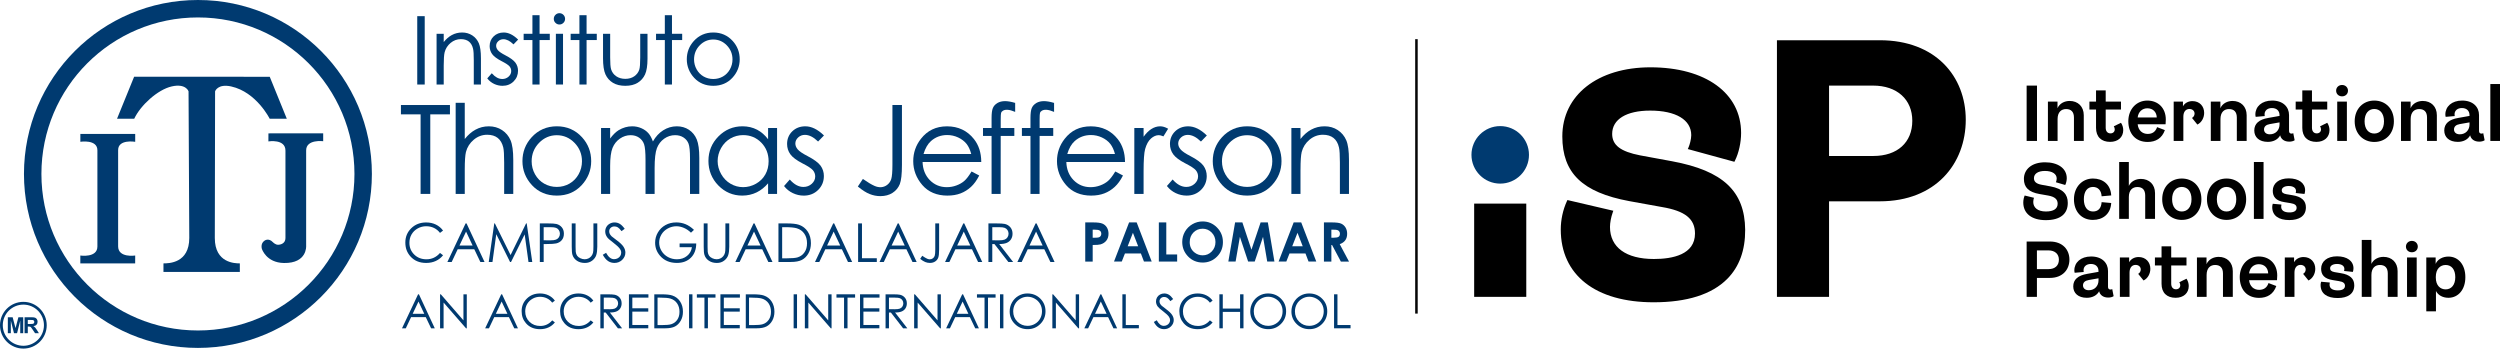 <?xml version="1.0" encoding="UTF-8"?>
<svg id="Layer_2" data-name="Layer 2" xmlns="http://www.w3.org/2000/svg" viewBox="0 0 494.853 69">
  <g id="Accelerating">
    <g id="ITJ_Palomar_inline_colour" data-name="ITJ Palomar inline colour">
      <g id="Emerging_inline_colour" data-name="Emerging inline colour">
        <g id="ISP_logo" data-name="ISP logo">
          <rect x="291.798" y="40.301" width="10.315" height="18.458"/>
          <circle cx="296.955" cy="30.652" r="5.693" fill="#003a70"/>
          <path d="M351.728,7.965h20.363c11.053,0,17.014,7.167,17.014,15.741,0,8.708-5.961,16.143-17.014,16.143h-10.047v18.909h-10.315V7.965ZM370.818,30.874c4.757,0,7.704-2.679,7.704-6.966,0-4.22-3.014-6.966-7.77-6.966l-8.708 0v13.932h8.775ZM331.018,31.927l-6.363-1.173c-3.884-.754-5.541-2.024-5.541-4.249,0-2.889,2.811-4.613,7.518-4.613,5.094,0,8.136,1.817,8.136,4.861,0,.781-.312,1.915-.528,2.4l-.155.351,9.22,2.521.121-.242c.747-1.491,1.21-3.583,1.21-5.462,0-7.896-7.042-12.997-17.942-12.997-10.435,0-17.446,5.496-17.446,13.677,0,7.247,3.962,11.077,13.247,12.807l6.493,1.175c4.571.772,6.522,2.338,6.522,5.236,0,4.171-4.424,5.046-8.136,5.046-5.524,0-8.692-2.312-8.692-6.344,0-.821.211-1.942.537-2.856l.124-.348-9.087-2.122-.113.245c-.777,1.696-1.205,3.676-1.205,5.575,0,9.028,6.87,14.419,18.375,14.419,6.622,0,11.528-1.559,14.581-4.633,2.379-2.396,3.572-5.668,3.545-9.727-.071-7.627-4.383-11.677-14.42-13.546Z"/>
          <g>
            <path d="M401.154,16.943h2.052v10.955h-2.052v-10.955Z"/>
            <path d="M405.366,20.106h1.898v1.311c.417-.957,1.404-1.435,2.407-1.435,1.635,0,2.793,1.095,2.793,2.824v5.092h-1.944v-4.629c0-1.095-.525-1.682-1.558-1.682-.941,0-1.682.602-1.682,1.99v4.32h-1.913v-7.792Z"/>
            <path d="M414.892,25.306v-3.626h-1.311v-1.574h1.311v-2.206h1.913v2.206h3.024v1.574h-3.024v3.611c0,.679.355,1.111.941,1.111.509,0,.849-.324.849-.787,0-.216-.062-.417-.185-.617l1.419-.694c.293.432.447.941.447,1.45,0,1.404-1.034,2.33-2.592,2.33-1.743,0-2.793-.987-2.793-2.777Z"/>
            <path d="M421.281,24.01c0-2.438,1.651-4.104,3.765-4.104,2.083,0,3.657,1.419,3.657,3.765,0,.324-.015.633-.046.926h-5.524c.123,1.219.926,1.913,1.99,1.913.926,0,1.558-.447,1.852-1.342l1.543.586c-.571,1.635-1.821,2.345-3.41,2.345-2.376,0-3.811-1.62-3.827-4.089ZM426.912,23.254c-.031-1.049-.725-1.821-1.867-1.821-.987,0-1.79.694-1.913,1.821h3.78Z"/>
            <path d="M430.261,20.106h1.836v.941c.355-.663,1.08-1.034,1.867-1.034,1.435,0,2.33,1.018,2.33,2.33,0,.957-.494,1.898-1.342,2.314l-1.065-1.311c.293-.17.509-.478.509-.864,0-.525-.417-.91-1.018-.91-.679,0-1.203.494-1.203,1.527v4.799h-1.913v-7.792Z"/>
            <path d="M437.607,20.106h1.898v1.311c.417-.957,1.404-1.435,2.407-1.435,1.635,0,2.793,1.095,2.793,2.824v5.092h-1.944v-4.629c0-1.095-.525-1.682-1.558-1.682-.941,0-1.682.602-1.682,1.99v4.32h-1.913v-7.792Z"/>
            <path d="M453.142,28.037c-.972,0-1.62-.478-1.805-1.25-.417.802-1.311,1.296-2.438,1.296-1.713,0-2.685-.926-2.685-2.253,0-1.358.941-2.176,2.762-2.484l2.237-.401v-.154c0-.818-.525-1.404-1.512-1.404-.879,0-1.45.509-1.45,1.234,0,.093,0,.216.031.355l-1.79.154c-.046-.17-.062-.355-.062-.478,0-1.543,1.265-2.746,3.317-2.746,2.176,0,3.348,1.28,3.348,2.87v3.148c0,.309.139.525.494.525.108,0,.247-.031.339-.093l.278,1.404c-.278.201-.71.278-1.065.278ZM449.285,26.586c1.219,0,1.929-.91,1.929-1.929v-.432l-1.929.339c-.725.123-1.142.478-1.142,1.065,0,.555.417.957,1.142.957Z"/>
            <path d="M455.72,25.306v-3.626h-1.311v-1.574h1.311v-2.206h1.913v2.206h3.024v1.574h-3.024v3.611c0,.679.355,1.111.941,1.111.509,0,.849-.324.849-.787,0-.216-.062-.417-.185-.617l1.419-.694c.293.432.447.941.447,1.45,0,1.404-1.034,2.33-2.592,2.33-1.743,0-2.793-.987-2.793-2.777Z"/>
            <path d="M463.589,16.82c.663,0,1.173.478,1.173,1.126,0,.663-.509,1.126-1.173,1.126s-1.173-.463-1.173-1.126c0-.648.509-1.126,1.173-1.126ZM462.633,20.106h1.913v7.792h-1.913v-7.792Z"/>
            <path d="M466.089,24.01c0-2.5,1.697-4.104,3.873-4.104,2.237,0,3.888,1.605,3.888,4.104,0,2.484-1.651,4.089-3.888,4.089-2.176,0-3.873-1.605-3.873-4.089ZM469.962,26.432c1.111,0,1.929-.849,1.929-2.422,0-1.589-.818-2.438-1.929-2.438-1.095,0-1.913.849-1.913,2.438,0,1.574.818,2.422,1.913,2.422Z"/>
            <path d="M475.256,20.106h1.898v1.311c.417-.957,1.404-1.435,2.407-1.435,1.635,0,2.793,1.095,2.793,2.824v5.092h-1.944v-4.629c0-1.095-.525-1.682-1.558-1.682-.941,0-1.682.602-1.682,1.99v4.32h-1.913v-7.792Z"/>
            <path d="M490.747,28.037c-.972,0-1.62-.478-1.805-1.25-.417.802-1.311,1.296-2.438,1.296-1.713,0-2.685-.926-2.685-2.253,0-1.358.941-2.176,2.762-2.484l2.237-.401v-.154c0-.818-.525-1.404-1.512-1.404-.879,0-1.45.509-1.45,1.234,0,.093,0,.216.031.355l-1.79.154c-.046-.17-.062-.355-.062-.478,0-1.543,1.265-2.746,3.317-2.746,2.176,0,3.348,1.28,3.348,2.87v3.148c0,.309.139.525.494.525.108,0,.247-.031.339-.093l.278,1.404c-.278.201-.71.278-1.065.278ZM486.89,26.586c1.219,0,1.929-.91,1.929-1.929v-.432l-1.929.339c-.725.123-1.142.478-1.142,1.065,0,.555.417.957,1.142.957Z"/>
            <path d="M492.939,16.634h1.913v11.264h-1.913v-11.264Z"/>
            <path d="M400.49,40.074c0-.509.123-1.018.278-1.373l1.836.447c-.077.247-.139.555-.139.833,0,1.111.879,1.882,2.499,1.882,1.543,0,2.33-.54,2.33-1.543,0-.879-.586-1.373-1.836-1.605l-1.759-.309c-2.098-.37-3.086-1.281-3.086-2.993,0-1.851,1.512-3.286,4.181-3.286,2.546,0,4.305,1.188,4.305,3.163,0,.463-.139,1.018-.309,1.327l-1.836-.54c.077-.17.154-.494.154-.741,0-.895-.864-1.497-2.33-1.497s-2.176.617-2.176,1.435c0,.663.417,1.111,1.574,1.311l1.697.309c2.515.478,3.425,1.589,3.425,3.256.015,2.175-1.466,3.425-4.351,3.425-2.854,0-4.459-1.358-4.459-3.503Z"/>
            <path d="M410.521,39.441c0-2.438,1.636-4.104,3.765-4.104,1.944,0,3.502,1.157,3.61,3.348l-1.898.17c-.062-1.173-.725-1.852-1.713-1.852-1.126,0-1.805.895-1.805,2.438,0,1.527.694,2.422,1.805,2.422,1.065,0,1.635-.663,1.713-1.851l1.898.17c-.123,2.191-1.666,3.348-3.626,3.348-2.253,0-3.749-1.651-3.749-4.089Z"/>
            <path d="M419.471,32.066h1.913v4.737c.432-.926,1.389-1.389,2.392-1.389,1.635,0,2.793,1.095,2.793,2.808v5.107h-1.944v-4.629c0-1.095-.525-1.682-1.558-1.682-.941,0-1.682.602-1.682,1.99v4.32h-1.913v-11.264Z"/>
            <path d="M427.989,39.441c0-2.5,1.697-4.104,3.873-4.104,2.237,0,3.888,1.605,3.888,4.104,0,2.484-1.651,4.089-3.888,4.089-2.175,0-3.873-1.605-3.873-4.089ZM431.862,41.863c1.111,0,1.929-.849,1.929-2.422,0-1.589-.818-2.438-1.929-2.438-1.095,0-1.913.849-1.913,2.438,0,1.574.818,2.422,1.913,2.422Z"/>
            <path d="M436.848,39.441c0-2.5,1.697-4.104,3.873-4.104,2.237,0,3.888,1.605,3.888,4.104,0,2.484-1.651,4.089-3.888,4.089-2.176,0-3.873-1.605-3.873-4.089ZM440.721,41.863c1.111,0,1.929-.849,1.929-2.422,0-1.589-.818-2.438-1.929-2.438-1.095,0-1.913.849-1.913,2.438,0,1.574.818,2.422,1.913,2.422Z"/>
            <path d="M446.138,32.066h1.913v11.264h-1.913v-11.264Z"/>
            <path d="M449.765,40.984c0-.185.046-.478.108-.648l1.713.154c-.031.139-.046.278-.046.432,0,.725.586,1.126,1.62,1.126.879.015,1.435-.293,1.435-.895,0-.509-.324-.802-1.203-.941l-1.219-.201c-1.712-.262-2.299-1.095-2.299-2.252,0-1.42,1.173-2.453,3.148-2.453,1.99,0,3.255.926,3.255,2.376,0,.17-.046.54-.123.71l-1.743-.185c.046-.139.062-.293.062-.417,0-.571-.525-.972-1.45-.972-.895,0-1.373.386-1.373.849,0,.401.231.648.91.771l1.203.201c1.852.293,2.669,1.111,2.669,2.407,0,1.728-1.342,2.515-3.286,2.515-2.114,0-3.379-.879-3.379-2.577Z"/>
            <path d="M401.154,47.806h4.598c2.546,0,3.873,1.635,3.873,3.579,0,1.959-1.327,3.626-3.873,3.626h-2.561v3.749h-2.037v-10.955ZM405.505,53.268c1.25,0,2.037-.694,2.037-1.867,0-1.126-.802-1.836-2.052-1.836h-2.299v3.703h2.314Z"/>
            <path d="M417.309,58.9c-.972,0-1.62-.478-1.805-1.25-.417.802-1.311,1.296-2.438,1.296-1.713,0-2.685-.926-2.685-2.252,0-1.358.941-2.175,2.762-2.484l2.237-.401v-.154c0-.818-.525-1.404-1.512-1.404-.879,0-1.45.509-1.45,1.234,0,.093,0,.216.031.355l-1.79.154c-.046-.17-.062-.355-.062-.478,0-1.543,1.265-2.746,3.317-2.746,2.176,0,3.348,1.28,3.348,2.87v3.147c0,.309.139.525.494.525.108,0,.247-.031.339-.093l.278,1.404c-.278.201-.71.278-1.065.278ZM413.452,57.449c1.219,0,1.929-.91,1.929-1.929v-.432l-1.929.339c-.725.123-1.142.478-1.142,1.065,0,.555.417.957,1.142.957Z"/>
            <path d="M419.609,50.969h1.836v.941c.355-.663,1.08-1.034,1.867-1.034,1.435,0,2.33,1.018,2.33,2.33,0,.957-.494,1.898-1.342,2.314l-1.065-1.312c.293-.17.509-.478.509-.864,0-.525-.417-.91-1.018-.91-.679,0-1.203.494-1.203,1.527v4.798h-1.913v-7.792Z"/>
            <path d="M427.859,56.169v-3.626h-1.311v-1.574h1.311v-2.206h1.913v2.206h3.024v1.574h-3.024v3.61c0,.679.355,1.111.941,1.111.509,0,.849-.324.849-.787,0-.216-.062-.417-.185-.617l1.419-.694c.293.432.447.941.447,1.45,0,1.404-1.034,2.33-2.592,2.33-1.743,0-2.793-.987-2.793-2.777Z"/>
            <path d="M434.864,50.969h1.898v1.311c.417-.957,1.404-1.435,2.407-1.435,1.635,0,2.793,1.095,2.793,2.823v5.092h-1.944v-4.629c0-1.095-.525-1.682-1.558-1.682-.941,0-1.682.602-1.682,1.99v4.32h-1.913v-7.792Z"/>
            <path d="M443.336,54.872c0-2.438,1.651-4.104,3.765-4.104,2.083,0,3.657,1.419,3.657,3.765,0,.324-.015.633-.046.926h-5.524c.123,1.219.926,1.913,1.99,1.913.926,0,1.558-.447,1.852-1.342l1.543.586c-.571,1.635-1.821,2.345-3.41,2.345-2.376,0-3.811-1.62-3.827-4.089ZM448.968,54.116c-.031-1.049-.725-1.821-1.867-1.821-.987,0-1.79.694-1.913,1.821h3.78Z"/>
            <path d="M452.255,50.969h1.836v.941c.355-.663,1.08-1.034,1.867-1.034,1.435,0,2.33,1.018,2.33,2.33,0,.957-.494,1.898-1.342,2.314l-1.065-1.312c.293-.17.509-.478.509-.864,0-.525-.417-.91-1.018-.91-.679,0-1.203.494-1.203,1.527v4.798h-1.913v-7.792Z"/>
            <path d="M459.338,56.415c0-.185.046-.478.108-.648l1.713.154c-.031.139-.046.278-.046.432,0,.725.586,1.126,1.62,1.126.879.015,1.435-.293,1.435-.895,0-.509-.324-.802-1.203-.941l-1.219-.201c-1.712-.262-2.299-1.095-2.299-2.252,0-1.419,1.173-2.453,3.148-2.453,1.99,0,3.256.926,3.256,2.376,0,.17-.046.54-.123.71l-1.743-.185c.046-.139.062-.293.062-.417,0-.571-.525-.972-1.45-.972-.895,0-1.373.386-1.373.849,0,.401.231.648.91.771l1.203.201c1.852.293,2.669,1.111,2.669,2.407,0,1.728-1.342,2.515-3.286,2.515-2.114,0-3.379-.879-3.379-2.577Z"/>
            <path d="M467.486,47.497h1.913v4.736c.432-.926,1.389-1.389,2.392-1.389,1.635,0,2.793,1.095,2.793,2.808v5.107h-1.944v-4.629c0-1.095-.525-1.682-1.558-1.682-.941,0-1.682.602-1.682,1.99v4.32h-1.913v-11.263Z"/>
            <path d="M477.408,47.682c.663,0,1.173.478,1.173,1.126,0,.663-.509,1.126-1.173,1.126s-1.173-.463-1.173-1.126c0-.648.509-1.126,1.173-1.126ZM476.451,50.969h1.913v7.792h-1.913v-7.792Z"/>
            <path d="M480.263,50.969h1.852v1.265c.37-.91,1.404-1.45,2.53-1.45,1.99,0,3.364,1.651,3.348,4.088.015,2.422-1.389,4.073-3.348,4.073-1.095,0-2.037-.494-2.469-1.342v4.027h-1.913v-10.662ZM484.105,57.279c1.126,0,1.898-.895,1.898-2.407,0-1.527-.741-2.422-1.898-2.422-1.065,0-1.959.756-1.959,2.376v.093c0,1.605.895,2.361,1.959,2.361Z"/>
          </g>
        </g>
        <line x1="280.372" y1="62.074" x2="280.372" y2="7.751" fill="none" stroke="#060606" stroke-miterlimit="10" stroke-width=".5"/>
      </g>
      <g>
        <path d="M53.128,27.991s3.375-.548,3.375,1.818v17.315c0,1.059-.948,1.325-1.473,1.325s-1.004-.5-1.004-.5c-.87-.923-1.659-.316-1.659-.316-.87.579-.527,1.632-.527,1.632,0,0,.843,2.739,4.375,2.794,4.612.071,4.385-3.366,4.385-3.366v-18.924c0-2.252,3.373-1.819,3.373-1.819v-1.555l-10.838.004-.007,1.589 0.0.004Z" fill="#003a70"/>
        <path d="M45.78,17.118c4.982,1.109,7.599,6.38,7.599,6.38h3.389l-3.375-8.301-26.846-.007-3.38,8.308h3.403c1.216-2.616,4.623-5.757,7.423-6.391,2.812-.639,3.327.971,3.327.971,0,0,.145,25.264.145,29.014,0,4.994-4.026,5.042-5.11,5.042v1.696h15.118v-1.696c-.939,0-4.953-.048-4.953-5.016l.054-29.041s.507-1.562,3.209-.962" fill="#003a70"/>
        <path d="M26.762,28.066v-1.557l-10.856.004v1.552s3.373-.536,3.373,1.682v19.049c0,2.287-3.38,1.786-3.38,1.786v1.552h10.856l.007-1.553s-3.38.518-3.38-1.823v-19.045c0-2.218,3.38-1.641,3.38-1.641" fill="#003a70"/>
        <path d="M39.179,0C20.161,0,4.744,15.415,4.744,34.433s15.417,34.433,34.435,34.433,34.433-15.415,34.433-34.433S58.197,0,39.179,0M39.179,65.415c-17.111,0-30.982-13.874-30.982-30.982S22.068,3.452,39.179,3.452s30.982,13.87,30.982,30.982-13.87,30.982-30.982,30.982" fill="#003a70"/>
        <polygon points="3.076 64.949 2.505 62.799 1.55 62.799 1.55 65.95 2.146 65.95 2.146 63.468 2.769 65.95 3.378 65.95 4.005 63.468 4.005 65.95 4.596 65.95 4.596 62.799 3.641 62.799 3.076 64.949" fill="#003a70"/>
        <path d="M6.949,64.822c-.087-.095-.204-.184-.343-.264.279-.039.487-.137.627-.293.139-.152.207-.348.207-.586,0-.184-.046-.352-.136-.496-.095-.145-.214-.243-.368-.302-.154-.057-.395-.086-.732-.086h-1.341v3.153h.639v-1.318h.127c.148,0,.257.011.325.037.064.021.132.066.191.13.057.062.17.218.332.464l.461.687h.762l-.386-.618c-.154-.245-.275-.414-.362-.511M5.971,64.131h-.47v-.802h.495c.257,0,.416.007.466.013.104.018.184.059.237.123.057.064.087.152.087.257,0,.095-.023.173-.066.236-.045.062-.102.107-.179.132-.079.027-.268.039-.573.039" fill="#003a70"/>
        <path d="M4.626,59.749c-2.557,0-4.626,2.069-4.626,4.626s2.07,4.625,4.626,4.625,4.623-2.071,4.623-4.625-2.07-4.626-4.623-4.626M4.626,68.446c-2.253-.007-4.073-1.825-4.075-4.073,0-2.25,1.821-4.073,4.075-4.076,2.248.004,4.069,1.825,4.073,4.076-.002,2.25-1.825,4.068-4.073,4.073" fill="#003a70"/>
        <path d="M87.699,50.526l-.602-.459c-.72.837-1.614,1.257-2.684,1.257-.971,0-1.778-.312-2.416-.934-.637-.623-.957-1.4-.957-2.33,0-.616.141-1.17.427-1.664.286-.491.687-.884,1.207-1.175.52-.293,1.084-.439,1.691-.439.559,0,1.068.111,1.534.334s.864.552,1.196.984l.602-.461c-.368-.509-.837-.903-1.412-1.187-.575-.28-1.216-.421-1.93-.421-1.18,0-2.162.38-2.946,1.143-.784.764-1.175,1.705-1.175,2.821s.325,1.968.971,2.718c.771.889,1.825,1.334,3.159,1.334.704,0,1.339-.132,1.907-.396.57-.264,1.045-.639,1.427-1.123" fill="#003a70"/>
        <path d="M92.161,44.222l-3.605,7.633h.85l1.189-2.512h3.287l1.2,2.512h.825l-3.56-7.633h-.186ZM90.943,48.607l1.309-2.764,1.302,2.764h-2.611Z" fill="#003a70"/>
        <polygon points="98.23 46.354 100.96 51.855 101.156 51.855 103.854 46.396 104.608 51.855 105.356 51.855 104.258 44.222 104.135 44.222 101.064 50.484 97.958 44.222 97.835 44.222 96.742 51.855 97.478 51.855 98.23 46.354" fill="#003a70"/>
        <path d="M111.215,47.514c.27-.33.404-.75.404-1.259s-.137-.925-.414-1.259c-.275-.334-.634-.554-1.07-.661-.304-.077-.893-.114-1.762-.114h-1.521v7.633h.764v-3.548h.543c.948,0,1.595-.043,1.943-.125.473-.114.846-.337,1.114-.668M110.624,46.971c-.139.212-.33.366-.571.459-.243.095-.623.145-1.146.145l-1.293-.016v-2.591h1.35c.516,0,.886.045,1.112.136.227.089.409.239.548.454.137.212.205.445.205.702s-.068.498-.205.712" fill="#003a70"/>
        <path d="M117.462,48.828c0,.602-.025 1-.079,1.195-.071.27-.186.5-.343.689-.155.191-.348.339-.58.448-.232.105-.475.159-.727.159-.289,0-.579-.068-.866-.205-.287-.134-.5-.305-.639-.507-.137-.202-.225-.454-.266-.754-.02-.136-.03-.477-.03-1.023v-4.607h-.761v4.607c0,.777.046,1.312.139,1.609.15.486.443.875.882,1.168.441.296.968.441,1.582.441.57,0,1.05-.155,1.452-.466.4-.311.668-.677.8-1.098.132-.42.2-.971.2-1.653v-4.607h-.764v4.607-.002Z" fill="#003a70"/>
        <path d="M122.055,47.543c-.557-.411-.886-.666-.986-.762-.182-.184-.309-.354-.38-.509-.068-.157-.104-.318-.104-.482,0-.275.096-.504.293-.691.195-.187.446-.279.755-.279.239,0,.459.059.662.182.202.123.446.371.736.752l.623-.471c-.352-.477-.68-.805-.995-.984-.312-.179-.65-.268-1.009-.268-.339,0-.654.079-.941.237-.289.155-.512.371-.671.645-.159.275-.239.577-.239.907,0,.42.136.809.405,1.17.155.214.552.562,1.189,1.041.634.479,1.068.887,1.309,1.225.173.246.259.496.259.754,0,.223-.057.436-.177.637-.116.202-.289.361-.514.48-.223.118-.466.177-.721.177-.6,0-1.125-.418-1.582-1.261l-.65.389c.32.58.668.995,1.045,1.243.377.246.796.371,1.262.371.602,0,1.112-.204,1.534-.611.418-.409.63-.889.63-1.443,0-.384-.123-.764-.368-1.146-.246-.38-.7-.816-1.359-1.303" fill="#003a70"/>
        <path d="M134.522,48.934h2.436c-.1.705-.421,1.28-.966,1.723-.543.443-1.207.664-1.996.664-.646,0-1.241-.146-1.784-.443-.543-.298-.968-.704-1.277-1.221-.307-.518-.461-1.062-.461-1.636s.148-1.095.445-1.598c.298-.504.72-.902,1.261-1.196.541-.293,1.111-.443,1.709-.443.48,0,.975.111,1.482.325.509.218.973.534,1.4.952l.593-.561c-.543-.514-1.1-.891-1.673-1.123-.571-.234-1.18-.35-1.827-.35-.798,0-1.516.177-2.148.529-.634.348-1.13.837-1.495,1.461-.364.621-.545,1.295-.545,2.018,0,.973.316,1.828.95,2.568.823.962,1.941,1.441,3.352,1.441,1.162,0,2.091-.345,2.786-1.041.695-.693,1.045-1.63,1.05-2.809h-3.293v.736l.002.005Z" fill="#003a70"/>
        <path d="M144.348,44.222h-.762v4.607c0,.602-.025,1.002-.079,1.193-.071.27-.186.5-.343.691-.155.189-.348.339-.58.446-.232.105-.473.159-.727.159-.293,0-.579-.068-.866-.205-.287-.134-.5-.305-.639-.507-.137-.204-.225-.454-.264-.754-.021-.136-.03-.477-.03-1.023v-4.607h-.764v4.607c0,.777.048,1.312.141,1.609.148.486.441.875.882,1.17.437.295.966.441,1.58.441.57,0,1.05-.155,1.452-.466.4-.311.666-.677.8-1.098.132-.421.2-.971.2-1.653v-4.609Z" fill="#003a70"/>
        <path d="M149.158,44.222l-3.605,7.633h.85l1.189-2.512h3.287l1.202,2.512h.823l-3.56-7.633h-.187.002ZM147.94,48.607l1.309-2.764,1.302,2.764h-2.611Z" fill="#003a70"/>
        <path d="M158.156,44.498c-.514-.184-1.343-.277-2.484-.277h-1.584v7.633h2.428c.95,0,1.691-.136,2.218-.412.529-.279.957-.707,1.287-1.287.33-.582.496-1.253.496-2.019,0-.884-.209-1.648-.625-2.287-.418-.641-.996-1.091-1.737-1.35M159.252,49.928c-.33.487-.782.821-1.353,1.009-.411.13-1.141.196-2.196.196h-.882v-6.166h.537c1.098,0,1.884.075,2.362.22.636.193,1.132.55,1.489,1.073.357.521.534,1.15.534,1.887s-.164,1.295-.491,1.78" fill="#003a70"/>
        <path d="M168.674,51.855l-3.56-7.633h-.187l-3.605,7.633h.852l1.187-2.512h3.291l1.198,2.512h.825ZM163.71,48.607l1.307-2.764,1.302,2.764h-2.609Z" fill="#003a70"/>
        <polygon points="173.556 51.117 170.619 51.117 170.619 44.222 169.856 44.222 169.856 51.855 173.556 51.855 173.556 51.117" fill="#003a70"/>
        <path d="M177.697,44.222l-3.605,7.633h.85l1.191-2.512h3.287l1.198,2.512h.825l-3.559-7.633h-.189.002ZM176.481,48.607l1.307-2.764,1.303,2.764h-2.611Z" fill="#003a70"/>
        <path d="M184.048,52.046c.407,0,.755-.093,1.045-.279.287-.184.491-.432.614-.741.123-.311.184-.861.184-1.652v-5.153h-.764v5.126c0,.629-.034,1.05-.107,1.266-.068.218-.195.393-.373.523-.179.132-.377.196-.596.196-.164,0-.336-.037-.509-.112-.262-.114-.595-.311-.993-.593l-.407.609c.364.3.696.509.995.629.3.12.602.179.911.179" fill="#003a70"/>
        <path d="M192.401,49.343l1.2,2.512h.823l-3.559-7.633h-.186l-3.609,7.633h.854l1.189-2.512h3.287ZM190.771,45.843l1.3,2.764h-2.609l1.309-2.764Z" fill="#003a70"/>
        <path d="M199.293,48.064c.362-.162.643-.398.837-.714.196-.316.293-.68.293-1.096,0-.5-.143-.918-.427-1.261-.284-.341-.652-.564-1.105-.668-.3-.068-.875-.104-1.721-.104h-1.521v7.633h.764v-3.546h.43l2.744,3.546h.945l-2.748-3.546c.641-.002,1.143-.084,1.507-.245M196.415,47.562v-2.594h1.345c.523,0,.896.045,1.123.136.227.089.407.239.546.446.137.211.207.443.207.7s-.068.5-.205.712-.329.368-.571.464c-.246.098-.621.145-1.132.145l-1.312-.011v.002Z" fill="#003a70"/>
        <path d="M204.989,44.222l-3.605,7.633h.852l1.191-2.512h3.287l1.2,2.512h.825l-3.56-7.633h-.189ZM203.775,48.607l1.307-2.764,1.303,2.764h-2.611Z" fill="#003a70"/>
        <path d="M82.756,58.254l-3.182,6.73h.75l1.05-2.216h2.9l1.059,2.216h.727l-3.137-6.73h-.166ZM81.683,62.12l1.153-2.434,1.146,2.434h-2.3Z" fill="#003a70"/>
        <polygon points="91.734 63.413 87.254 58.254 87.108 58.254 87.108 64.986 87.804 64.986 87.804 59.888 92.246 64.986 92.396 64.986 92.396 58.254 91.734 58.254 91.734 63.413" fill="#003a70"/>
        <path d="M99.216,58.254l-3.182,6.73h.752l1.048-2.216h2.9l1.057,2.216h.729l-3.139-6.73h-.164ZM98.141,62.12l1.153-2.434,1.148,2.434h-2.302Z" fill="#003a70"/>
        <path d="M105.403,59.136c.457-.259.955-.387,1.493-.387.491,0,.943.098,1.353.296.409.196.761.487,1.053.866l.53-.404c-.323-.45-.737-.798-1.245-1.046-.505-.25-1.073-.373-1.702-.373-1.041,0-1.907.336-2.596,1.009-.693.671-1.037,1.502-1.037,2.486s.286,1.737.857,2.4c.68.782,1.609,1.175,2.786,1.175.62,0,1.179-.116,1.682-.35.502-.232.92-.564,1.257-.991l-.53-.402c-.634.739-1.423,1.107-2.366,1.107-.857,0-1.566-.275-2.13-.823-.564-.55-.846-1.234-.846-2.055,0-.543.127-1.03.379-1.466.252-.436.605-.782,1.064-1.039" fill="#003a70"/>
        <path d="M113.02,59.136c.459-.259.955-.387,1.491-.387.493,0,.945.098,1.355.296.411.196.761.487,1.055.866l.529-.404c-.323-.45-.737-.798-1.245-1.046-.505-.25-1.075-.373-1.702-.373-1.041,0-1.907.336-2.596,1.009-.693.671-1.036,1.502-1.036,2.486s.284,1.737.855,2.4c.68.782,1.609,1.175,2.786,1.175.62,0,1.18-.116,1.684-.35.5-.232.92-.564,1.255-.991l-.529-.402c-.636.739-1.423,1.107-2.368,1.107-.859,0-1.566-.275-2.13-.823-.566-.55-.846-1.234-.846-2.055,0-.543.127-1.03.379-1.466.252-.436.607-.782,1.064-1.039" fill="#003a70"/>
        <path d="M122.049,61.642c.321-.141.566-.35.741-.63.17-.279.257-.602.257-.966,0-.441-.125-.811-.375-1.111-.252-.302-.575-.498-.975-.591-.266-.061-.773-.089-1.52-.089h-1.341v6.73h.673v-3.125h.38l2.419,3.125h.832l-2.419-3.125c.564-.002,1.007-.077,1.327-.22M119.51,61.201v-2.287h1.187c.461,0,.791.039.989.12.2.079.361.211.482.395s.182.389.182.616-.059.443-.18.63c-.121.187-.287.325-.504.409-.218.086-.548.127-.998.127l-1.159-.009h0Z" fill="#003a70"/>
        <polygon points="124.492 64.986 128.322 64.986 128.322 64.327 125.165 64.327 125.165 61.683 128.322 61.683 128.322 61.022 125.165 61.022 125.165 58.913 128.349 58.913 128.349 58.254 124.492 58.254 124.492 64.986" fill="#003a70"/>
        <path d="M133.1,58.499c-.454-.164-1.184-.243-2.191-.243h-1.396v6.73h2.143c.837,0,1.491-.123,1.955-.368.464-.243.843-.621,1.134-1.132.293-.514.437-1.107.437-1.782,0-.782-.182-1.452-.552-2.018-.368-.566-.878-.962-1.53-1.187M134.065,63.286c-.289.427-.689.727-1.195.887-.359.118-1.005.177-1.934.177h-.779v-5.437h.477c.966,0,1.661.062,2.08.189.561.173.998.487,1.314.948.312.461.47,1.016.47,1.666s-.145,1.143-.434,1.57" fill="#003a70"/>
        <rect x="136.391" y="58.254" width=".673" height="6.73" fill="#003a70"/>
        <polygon points="137.936 58.913 139.439 58.913 139.439 64.986 140.125 64.986 140.125 58.913 141.626 58.913 141.626 58.254 137.936 58.254 137.936 58.913" fill="#003a70"/>
        <polygon points="142.601 64.986 146.43 64.986 146.43 64.327 143.275 64.327 143.275 61.683 146.43 61.683 146.43 61.022 143.275 61.022 143.275 58.913 146.458 58.913 146.458 58.254 142.601 58.254 142.601 64.986" fill="#003a70"/>
        <path d="M151.208,58.499c-.454-.164-1.186-.243-2.191-.243h-1.396v6.73h2.143c.837,0,1.491-.123,1.955-.368.466-.243.845-.621,1.137-1.132.287-.514.436-1.107.436-1.782,0-.782-.184-1.452-.552-2.018-.366-.566-.878-.962-1.53-1.187M152.172,63.286c-.289.427-.686.727-1.193.887-.361.118-1.005.177-1.936.177h-.779v-5.437h.475c.966,0,1.662.062,2.084.189.561.173.998.487,1.312.948s.473,1.016.473,1.666-.146,1.143-.436,1.57" fill="#003a70"/>
        <rect x="157.093" y="58.254" width=".671" height="6.73" fill="#003a70"/>
        <polygon points="163.937 63.413 159.457 58.254 159.313 58.254 159.313 64.986 160.007 64.986 160.007 59.888 164.45 64.986 164.601 64.986 164.601 58.254 163.937 58.254 163.937 63.413" fill="#003a70"/>
        <polygon points="165.571 58.913 167.073 58.913 167.073 64.986 167.758 64.986 167.758 58.913 169.26 58.913 169.26 58.254 165.571 58.254 165.571 58.913" fill="#003a70"/>
        <polygon points="170.233 64.986 174.063 64.986 174.063 64.327 170.906 64.327 170.906 61.683 174.063 61.683 174.063 61.022 170.906 61.022 170.906 58.913 174.092 58.913 174.092 58.254 170.233 58.254 170.233 64.986" fill="#003a70"/>
        <path d="M178.502,61.642c.321-.141.568-.35.741-.63.173-.279.259-.602.259-.966,0-.441-.125-.811-.377-1.111-.25-.302-.575-.498-.973-.591-.266-.061-.773-.089-1.521-.089h-1.341v6.73h.673v-3.125h.38l2.421,3.125h.832l-2.419-3.125c.566-.002,1.007-.077,1.327-.22M175.963,61.201v-2.287h1.187c.462,0,.791.039.989.12.198.079.357.211.482.395.121.184.182.389.182.616s-.061.443-.18.63c-.121.187-.287.325-.505.409-.216.086-.546.127-.996.127l-1.161-.009h.002Z" fill="#003a70"/>
        <polygon points="185.573 63.413 181.093 58.254 180.947 58.254 180.947 64.986 181.641 64.986 181.641 59.888 186.086 64.986 186.236 64.986 186.236 58.254 185.573 58.254 185.573 63.413" fill="#003a70"/>
        <path d="M190.46,58.254l-3.18,6.73h.75l1.048-2.216h2.9l1.059,2.216h.725l-3.137-6.73h-.164ZM189.385,62.12l1.155-2.434,1.146,2.434h-2.302Z" fill="#003a70"/>
        <polygon points="193.38 58.913 194.88 58.913 194.88 64.986 195.567 64.986 195.567 58.913 197.067 58.913 197.067 58.254 193.38 58.254 193.38 58.913" fill="#003a70"/>
        <rect x="197.94" y="58.254" width=".673" height="6.73" fill="#003a70"/>
        <path d="M203.361,58.085c-.63,0-1.214.155-1.755.47-.539.312-.966.745-1.28,1.295-.312.554-.47,1.153-.47,1.8,0,.971.345,1.798,1.032,2.48.686.684,1.528,1.025,2.527,1.025s1.819-.343,2.507-1.028c.686-.687,1.028-1.521,1.028-2.509s-.343-1.83-1.032-2.512c-.687-.68-1.539-1.018-2.559-1.018M205.882,63.081c-.25.439-.596.787-1.041,1.037-.445.255-.928.38-1.45.38-.782,0-1.452-.275-2.007-.827-.554-.552-.83-1.225-.83-2.027,0-.541.125-1.03.375-1.47.25-.439.598-.789,1.045-1.048.445-.261.918-.389,1.418-.389s.986.129,1.437.389c.454.259.802.604,1.052,1.037.25.43.373.914.373,1.45s-.123,1.025-.373,1.464" fill="#003a70"/>
        <polygon points="212.93 63.413 208.452 58.254 208.305 58.254 208.305 64.986 209.002 64.986 209.002 59.888 213.444 64.986 213.594 64.986 213.594 58.254 212.93 58.254 212.93 63.413" fill="#003a70"/>
        <path d="M217.819,58.254l-3.18,6.73h.75l1.048-2.216h2.902l1.059,2.216h.727l-3.139-6.73h-.166ZM216.746,62.12l1.152-2.434,1.148,2.434h-2.3Z" fill="#003a70"/>
        <polygon points="222.838 58.254 222.167 58.254 222.167 64.986 225.429 64.986 225.429 64.336 222.838 64.336 222.838 58.254" fill="#003a70"/>
        <path d="M230.811,61.183c-.491-.362-.78-.587-.87-.671-.161-.161-.271-.311-.334-.448s-.091-.279-.091-.427c0-.241.086-.445.259-.609s.395-.246.666-.246c.211,0,.404.054.584.161.177.107.393.329.646.664l.548-.418c-.307-.42-.598-.709-.875-.866-.277-.157-.575-.236-.891-.236-.298,0-.575.07-.83.209-.254.139-.45.329-.593.57-.141.241-.211.509-.211.802,0,.368.12.711.357,1.028.137.189.487.496,1.048.92.559.421.943.78,1.152,1.078.152.216.23.437.23.664,0,.196-.054.386-.157.562-.104.177-.254.318-.452.423-.198.104-.412.157-.637.157-.529,0-.993-.37-1.395-1.112l-.573.345c.28.512.587.878.921,1.096.332.22.704.327,1.111.327.53,0,.98-.18,1.353-.539.371-.361.555-.784.555-1.271,0-.339-.109-.677-.325-1.012-.218-.334-.616-.718-1.198-1.148" fill="#003a70"/>
        <path d="M235.596,59.136c.457-.259.955-.387,1.493-.387.491,0,.939.098,1.35.296.411.196.764.487,1.053.866l.532-.404c-.323-.45-.737-.798-1.245-1.046-.507-.25-1.073-.373-1.702-.373-1.041,0-1.907.336-2.598,1.009-.691.671-1.037,1.502-1.037,2.486s.286,1.737.857,2.4c.68.782,1.609,1.175,2.787,1.175.62,0,1.179-.116,1.68-.35.502-.232.921-.564,1.257-.991l-.532-.402c-.634.739-1.423,1.107-2.364,1.107-.857,0-1.568-.275-2.128-.823-.564-.55-.846-1.234-.846-2.055,0-.543.127-1.03.377-1.466.252-.436.607-.782,1.064-1.039" fill="#003a70"/>
        <polygon points="245.465 61.077 242.038 61.077 242.038 58.254 241.365 58.254 241.365 64.986 242.038 64.986 242.038 61.736 245.465 61.736 245.465 64.986 246.138 64.986 246.138 58.254 245.465 58.254 245.465 61.077" fill="#003a70"/>
        <path d="M250.984,58.085c-.63,0-1.214.155-1.755.47-.537.312-.966.745-1.278,1.295-.312.554-.47,1.153-.47,1.8,0,.971.343,1.798,1.03,2.48.686.684,1.53,1.025,2.527,1.025s1.823-.343,2.509-1.028c.686-.687,1.028-1.521,1.028-2.509s-.343-1.83-1.03-2.512c-.687-.68-1.541-1.018-2.559-1.018M253.504,63.081c-.25.439-.598.787-1.043,1.037-.441.255-.925.38-1.448.38-.782,0-1.452-.275-2.005-.827-.555-.552-.832-1.225-.832-2.027,0-.541.123-1.03.377-1.47.252-.439.598-.789,1.045-1.048.446-.261.918-.389,1.418-.389s.986.129,1.437.389c.454.259.804.604,1.053,1.037.248.43.371.914.371,1.45s-.123,1.025-.371,1.464" fill="#003a70"/>
        <path d="M259.128,58.085c-.63,0-1.214.155-1.755.47-.539.312-.966.745-1.278,1.295-.312.554-.47,1.153-.47,1.8,0,.971.343,1.798,1.03,2.48.687.684,1.53,1.025,2.528,1.025s1.821-.343,2.509-1.028c.686-.687,1.027-1.521,1.027-2.509s-.343-1.83-1.03-2.512c-.687-.68-1.539-1.018-2.561-1.018M261.648,63.081c-.248.439-.595.787-1.039,1.037-.445.255-.928.38-1.452.38-.782,0-1.452-.275-2.005-.827s-.83-1.225-.83-2.027c0-.541.123-1.03.377-1.47.25-.439.598-.789,1.045-1.048.445-.261.916-.389,1.414-.389s.987.129,1.439.389c.454.259.804.604,1.052,1.037.25.43.373.914.373,1.45s-.123,1.025-.373,1.464" fill="#003a70"/>
        <polygon points="264.738 58.254 264.065 58.254 264.065 64.986 267.329 64.986 267.329 64.336 264.738 64.336 264.738 58.254" fill="#003a70"/>
        <path d="M187.559,38.715c.955,0,1.821-.146,2.58-.437.757-.289,1.446-.723,2.052-1.278s1.146-1.298,1.607-2.203l.03-.059-1.52-.796-.034.055c-.5.832-.971,1.441-1.4,1.816-.427.371-.954.671-1.564.896-.611.227-1.248.339-1.895.339-1.336,0-2.473-.475-3.385-1.416-.893-.925-1.37-2.127-1.414-3.569h11.617v-.071c-.016-1.77-.5-3.269-1.441-4.457-1.323-1.678-3.116-2.53-5.328-2.53s-3.891.832-5.175,2.471c-1.009,1.289-1.521,2.775-1.521,4.423,0,1.75.605,3.339,1.798,4.726,1.195,1.387,2.877,2.093,4.992,2.093M182.804,30.483c.336-1.123.827-1.982,1.464-2.55.893-.8,1.977-1.205,3.219-1.205.755,0,1.486.161,2.169.48.684.318,1.239.743,1.657,1.262.402.504.716,1.178.932,2.011h-9.442v.002Z" fill="#003a70"/>
        <path d="M140.227,31.823c0,1.909.661,3.552,1.961,4.884,1.3,1.334,2.893,2.009,4.732,2.009,1.032,0,1.998-.218,2.873-.648.82-.405,1.573-1.003,2.243-1.784v2.098h1.778v-13.051h-1.778v2.232c-.625-.823-1.35-1.455-2.157-1.88-.866-.455-1.845-.684-2.91-.684-1.846,0-3.448.675-4.76,2.002-1.312,1.33-1.978,2.95-1.978,4.819M147.09,37.044c-.886,0-1.725-.229-2.496-.682-.771-.455-1.396-1.098-1.852-1.912-.459-.816-.691-1.684-.691-2.573s.23-1.768.686-2.575c.454-.807,1.073-1.443,1.839-1.889.77-.445,1.618-.671,2.527-.671,1.409,0,2.616.5,3.582,1.486.966.986,1.455,2.23,1.455,3.696,0,.962-.218,1.843-.65,2.609-.43.768-1.053,1.386-1.852,1.834-.8.45-1.655.679-2.55.679" fill="#003a70"/>
        <path d="M196.272,38.383h1.8l.009-11.474h2.696v-1.575h-2.694v-1.675c0-.725.029-1.175.08-1.336.048-.154.173-.293.371-.414.48-.291,1.277-.243,2.311.202l.098.041v-1.784l-.05-.014c-.755-.223-1.414-.336-1.953-.336-.586,0-1.096.125-1.512.371-.418.246-.718.579-.896.989-.175.405-.259,1.064-.259,2.009v1.946h-1.698v1.575h1.698v11.474h-0Z" fill="#003a70"/>
        <path d="M172.142,38.408c.689.275,1.4.414,2.107.414.943,0,1.757-.216,2.423-.648.666-.429,1.148-1.011,1.434-1.728.282-.712.425-1.994.425-3.805v-11.851h-1.884v11.792c0,1.42-.08,2.386-.239,2.877-.159.482-.437.871-.832,1.162-.695.514-1.566.573-2.459.182-.595-.259-1.353-.711-2.259-1.345l-.057-.041-.998,1.5.046.039c.832.689,1.605,1.178,2.293,1.452" fill="#003a70"/>
        <path d="M227.825,27.418c.498-.441,1.021-.664,1.553-.664.225,0,.512.073.852.22l.055.023.937-1.514-.063-.034c-.532-.296-1.039-.448-1.507-.448-.621,0-1.225.189-1.795.562-.52.339-1.021.846-1.495,1.505v-1.736h-1.834v13.049h1.834v-4.437c0-2.221.104-3.718.307-4.443.262-.937.652-1.639,1.155-2.084" fill="#003a70"/>
        <path d="M257.426,33.58c0-1.691.079-2.866.234-3.496.248-.962.768-1.778,1.548-2.432.779-.652,1.675-.98,2.655-.98.857,0,1.562.212,2.094.632.529.418.895,1.055,1.082,1.891.121.491.182,1.489.182,2.96v6.228h1.798v-6.714c0-1.761-.179-3.075-.539-3.909-.359-.839-.925-1.516-1.68-2.014-.755-.495-1.632-.746-2.609-.746s-1.852.223-2.668.668c-.761.414-1.47,1.036-2.102,1.843v-2.178h-1.802v13.051h1.802v-4.803h.004Z" fill="#003a70"/>
        <path d="M163.08,34.847c0-.762-.223-1.461-.668-2.069-.448-.6-1.305-1.228-2.544-1.871-1-.514-1.664-.968-1.977-1.346-.305-.364-.459-.755-.459-1.155,0-.452.186-.854.554-1.195.37-.343.821-.514,1.339-.514.827,0,1.687.429,2.559,1.275l.048.046,1.166-1.202-.05-.048c-1.212-1.17-2.437-1.764-3.637-1.764-1.037,0-1.907.334-2.587.995-.68.657-1.027,1.496-1.027,2.494,0,.762.218,1.452.646,2.046.423.591,1.23,1.198,2.402,1.802,1.073.546,1.769,1.005,2.07,1.359.298.357.45.77.45,1.225,0,.555-.229,1.043-.68,1.455-.452.414-1.011.625-1.653.625-.927,0-1.818-.477-2.65-1.414l-.05-.057-1.136,1.289.034.045c.446.575,1.021,1.032,1.709,1.362.684.327,1.411.493,2.162.493,1.132,0,2.087-.379,2.841-1.123.755-.745,1.137-1.668,1.137-2.743" fill="#003a70"/>
        <path d="M246.867,38.715c1.982,0,3.63-.687,4.892-2.046,1.264-1.355,1.905-2.964,1.905-4.775s-.607-3.391-1.802-4.71c-1.314-1.448-2.998-2.184-4.996-2.184s-3.693.741-5.009,2.194c-1.196,1.32-1.802,2.9-1.802,4.7s.641,3.419,1.903,4.775c1.266,1.359,2.918,2.046,4.909,2.046M246.859,26.764c1.346,0,2.527.509,3.505,1.511.978,1.003,1.475,2.232,1.475,3.653,0,.916-.225,1.784-.67,2.577-.445.791-1.052,1.411-1.809,1.843s-1.598.652-2.502.652-1.746-.22-2.503-.652c-.754-.43-1.364-1.05-1.807-1.843-.445-.793-.67-1.661-.67-2.577,0-1.421.493-2.65,1.468-3.653s2.157-1.511,3.512-1.511" fill="#003a70"/>
        <path d="M203.973,38.383h1.8l.011-11.474h2.696v-1.575h-2.696v-1.675c0-.725.029-1.175.08-1.336.05-.154.175-.293.375-.414.477-.291,1.273-.243,2.309.202l.098.041v-1.784l-.05-.014c-.755-.223-1.414-.336-1.955-.336-.587,0-1.096.125-1.512.371-.418.248-.721.582-.896.989-.173.402-.261,1.078-.261,2.009v1.946h-1.696v1.575h1.696v11.474h.002Z" fill="#003a70"/>
        <path d="M136.584,38.383h1.836v-7.117c0-1.618-.17-2.848-.5-3.659-.336-.816-.857-1.462-1.55-1.918-.689-.455-1.496-.687-2.4-.687-.964,0-1.877.27-2.712.8-.796.505-1.477,1.245-2.021,2.198-.252-.695-.55-1.243-.889-1.627-.361-.412-.832-.75-1.402-.998-.57-.248-1.179-.373-1.809-.373-.936,0-1.839.259-2.687.77-.57.355-1.132.909-1.677,1.646v-2.084h-1.8v13.051h1.8v-5.541c0-1.596.161-2.798.475-3.569.314-.768.805-1.386,1.461-1.839.652-.452,1.364-.68,2.112-.68.646,0,1.212.164,1.682.491.47.325.802.768.989,1.307.189.546.284,1.609.284,3.15v6.68h1.802v-5.125c0-1.834.152-3.159.454-3.939.302-.775.787-1.403,1.437-1.868.652-.464,1.377-.698,2.166-.698.645,0,1.207.155,1.67.464.464.307.796.714.986,1.216.193.509.291,1.461.291,2.83v7.117l.004.002Z" fill="#003a70"/>
        <path d="M234.628,32.337c1.073.546,1.769,1.003,2.071,1.359.298.355.448.768.448,1.225,0,.554-.229,1.043-.68,1.455-.454.412-1.009.625-1.653.625-.927,0-1.818-.477-2.646-1.414l-.054-.059-1.136,1.289.036.045c.45.575,1.023,1.034,1.707,1.362.686.327,1.412.493,2.162.493,1.13,0,2.087-.379,2.841-1.123.755-.746,1.139-1.668,1.139-2.743,0-.762-.225-1.461-.668-2.071-.448-.598-1.303-1.227-2.544-1.871-1.002-.514-1.666-.968-1.975-1.346-.307-.366-.461-.754-.461-1.155,0-.452.187-.854.554-1.195.371-.341.821-.514,1.341-.514.825,0,1.687.429,2.557,1.275l.05.046,1.166-1.202-.05-.048c-1.212-1.17-2.439-1.764-3.637-1.764-1.036,0-1.905.334-2.587.993-.68.659-1.027,1.498-1.027,2.494,0,.764.22,1.452.646,2.046.425.591,1.232,1.198,2.402,1.802" fill="#003a70"/>
        <path d="M90.195,20.35v18.031h1.8v-4.801c0-1.696.08-2.873.234-3.496.25-.962.77-1.78,1.55-2.432.78-.652,1.673-.98,2.655-.98.857,0,1.561.212,2.087.632.529.418.896,1.055,1.096,1.889.118.489.177,1.486.177,2.962v6.226h1.802v-6.712c0-1.768-.182-3.084-.541-3.916-.361-.834-.925-1.509-1.68-2.005-.757-.496-1.636-.746-2.607-.746s-1.843.223-2.655.668c-.762.414-1.475,1.036-2.118,1.845v-7.162h-1.8l0-.002Z" fill="#003a70"/>
        <path d="M110.224,38.715c1.986,0,3.632-.687,4.896-2.046,1.262-1.355,1.902-2.964,1.902-4.775s-.605-3.391-1.802-4.71c-1.314-1.448-2.996-2.184-4.996-2.184s-3.694.741-5.009,2.194c-1.195,1.32-1.802,2.9-1.802,4.7s.639,3.419,1.902,4.775c1.266,1.359,2.914,2.046,4.907,2.046M110.218,26.764c1.346,0,2.527.509,3.503,1.511.98,1.003,1.477,2.232,1.477,3.653,0,.916-.227,1.784-.671,2.577-.445.791-1.052,1.412-1.807,1.843-.757.432-1.598.652-2.502.652s-1.746-.22-2.502-.652c-.757-.43-1.364-1.05-1.809-1.843-.445-.791-.671-1.659-.671-2.577,0-1.421.496-2.65,1.47-3.653.975-1.003,2.155-1.511,3.51-1.511" fill="#003a70"/>
        <polygon points="83.252 38.383 85.17 38.383 85.17 22.636 89.063 22.636 89.063 20.788 79.36 20.788 79.36 22.636 83.252 22.636 83.252 38.383" fill="#003a70"/>
        <path d="M216.012,38.715c.954,0,1.821-.146,2.577-.437.757-.289,1.45-.723,2.055-1.278.604-.555,1.146-1.298,1.607-2.203l.03-.059-1.52-.796-.034.055c-.502.832-.971,1.443-1.4,1.816-.429.371-.954.671-1.564.896-.611.227-1.248.339-1.896.339-1.334,0-2.473-.475-3.382-1.416-.895-.927-1.371-2.127-1.414-3.569h11.615v-.071c-.016-1.771-.5-3.271-1.439-4.457-1.323-1.678-3.118-2.53-5.33-2.53s-3.891.832-5.173,2.471c-1.012,1.289-1.525,2.775-1.525,4.423,0,1.748.605,3.339,1.798,4.726,1.196,1.387,2.877,2.093,4.994,2.093M211.257,30.483c.334-1.125.827-1.984,1.462-2.55.893-.8,1.977-1.205,3.221-1.205.754,0,1.484.162,2.168.48.684.32,1.243.743,1.653,1.262.404.504.718,1.178.934,2.011h-9.44l.002.002Z" fill="#003a70"/>
        <path d="M141.189,16.984c1.527,0,2.796-.529,3.768-1.573.971-1.045,1.462-2.28,1.462-3.676s-.464-2.607-1.386-3.623c-1.012-1.114-2.305-1.68-3.846-1.68s-2.843.568-3.855,1.689c-.92,1.016-1.386,2.232-1.386,3.614s.495,2.632,1.464,3.676c.973,1.045,2.244,1.573,3.776,1.573M141.185,7.821c1.028,0,1.928.386,2.677,1.152.748.768,1.129,1.705,1.129,2.793,0,.7-.173,1.364-.512,1.968-.339.605-.805,1.08-1.38,1.409-.579.329-1.221.496-1.912.496s-1.332-.168-1.911-.496c-.579-.33-1.041-.804-1.382-1.409-.339-.605-.512-1.268-.512-1.968,0-1.087.379-2.025,1.123-2.793.745-.764,1.645-1.152,2.682-1.152" fill="#003a70"/>
        <polygon points="105.388 16.731 106.802 16.731 106.802 7.928 108.824 7.928 108.824 6.687 106.802 6.687 106.802 3.009 105.388 3.009 105.388 6.687 103.649 6.687 103.649 7.928 105.388 7.928 105.388 16.731" fill="#003a70"/>
        <path d="M87.829,13.029c0-1.293.063-2.193.182-2.677.189-.736.587-1.359,1.184-1.857.595-.496,1.275-.75,2.027-.75.655,0,1.193.162,1.595.48.404.321.68.805.825,1.443.093.377.139,1.137.139,2.268v4.794h1.416v-5.167c0-1.35-.141-2.359-.416-3.003-.28-.646-.714-1.17-1.295-1.552-.584-.382-1.261-.575-2.009-.575s-1.428.173-2.055.514c-.575.314-1.109.777-1.591,1.38v-1.639h-1.414v10.042h1.414v-3.701h-.002Z" fill="#003a70"/>
        <path d="M99.417,15.636c-.707,0-1.386-.362-2.019-1.078l-.054-.059-.893,1.012.036.048c.346.441.787.795,1.314,1.048.529.25,1.087.379,1.668.379.873,0,1.611-.293,2.193-.866.582-.575.877-1.287.877-2.116,0-.589-.173-1.128-.514-1.598-.345-.462-1.004-.946-1.959-1.441-.764-.393-1.275-.741-1.511-1.028-.234-.279-.348-.571-.348-.875,0-.348.137-.645.421-.905.279-.259.621-.393,1.016-.393.629,0,1.286.329,1.95.975l.05.048.916-.948-.048-.048c-.936-.9-1.877-1.357-2.803-1.357-.798,0-1.47.257-1.994.766-.527.509-.793,1.155-.793,1.927,0,.589.168,1.12.496,1.578.327.455.948.921,1.85,1.387.82.42,1.353.768,1.586,1.039.223.271.337.584.337.93,0,.42-.173.791-.514,1.103-.345.316-.768.475-1.257.475" fill="#003a70"/>
        <rect x="82.59" y="3.2" width="1.478" height="13.531" fill="#003a70"/>
        <rect x="110.031" y="6.687" width="1.414" height="10.042" fill="#003a70"/>
        <polygon points="131.597 16.731 133.011 16.731 133.011 7.928 135.032 7.928 135.032 6.687 133.011 6.687 133.011 3.009 131.597 3.009 131.597 6.687 129.858 6.687 129.858 7.928 131.597 7.928 131.597 16.731" fill="#003a70"/>
        <path d="M121.321,16.388c.654.398,1.477.598,2.453.598s1.795-.2,2.444-.598c.648-.396,1.141-.954,1.464-1.653.321-.7.486-1.746.486-3.116v-4.93h-1.441v4.694c0,1.225-.064,2.032-.189,2.407-.182.543-.518.984-.998,1.316-.482.334-1.077.502-1.769.502s-1.3-.173-1.798-.516c-.498-.339-.841-.811-1.018-1.398-.118-.418-.177-1.196-.177-2.311v-4.694h-1.414v4.839c0,1.411.162,2.486.482,3.193.325.711.82,1.271,1.477,1.668" fill="#003a70"/>
        <polygon points="114.691 16.731 116.107 16.731 116.107 7.928 118.127 7.928 118.127 6.687 116.107 6.687 116.107 3.009 114.691 3.009 114.691 6.687 112.954 6.687 112.954 7.928 114.691 7.928 114.691 16.731" fill="#003a70"/>
        <path d="M110.732,4.851c.309,0,.575-.111.793-.33s.327-.482.327-.786-.109-.577-.327-.795c-.22-.22-.484-.33-.793-.33s-.566.111-.784.33c-.22.218-.329.487-.329.795s.109.568.329.786c.218.22.482.33.784.33" fill="#003a70"/>
        <path d="M214.815,44.025h1.564c.846,0,1.455.079,1.83.236.373.155.67.409.886.759.214.35.325.768.325,1.257,0,.539-.143.989-.425,1.346-.282.359-.668.609-1.152.75-.284.08-.802.121-1.555.121v3.284h-1.473v-7.749l-0-.004ZM216.289,47.053h.47c.37,0,.625-.025.768-.079.145-.054.257-.141.339-.261.082-.123.125-.27.125-.441,0-.298-.118-.52-.348-.655-.17-.104-.48-.154-.937-.154h-.418v1.589h.002Z" fill="#003a70"/>
        <path d="M223.495,44.025h1.498l2.978,7.749h-1.532l-.607-1.598h-3.16l-.63,1.598h-1.534l2.987-7.749h0ZM224.252,46.079l-1.039,2.661h2.073l-1.034-2.661Z" fill="#003a70"/>
        <polygon points="229.382 44.025 230.857 44.025 230.857 50.368 233.007 50.368 233.007 51.775 229.382 51.775 229.382 44.025" fill="#003a70"/>
        <path d="M238.056,43.831c1.095,0,2.037.396,2.827,1.191.789.793,1.184,1.761,1.184,2.903s-.389,2.087-1.168,2.871c-.779.782-1.723,1.175-2.835,1.175s-2.128-.402-2.896-1.207c-.771-.805-1.155-1.761-1.155-2.868,0-.739.18-1.42.537-2.043.359-.621.854-1.114,1.48-1.477.627-.364,1.302-.546,2.027-.546M238.04,45.273c-.718,0-1.321.25-1.809.748-.489.498-.736,1.132-.736,1.903,0,.855.309,1.534.925,2.032.477.389,1.027.584,1.645.584.7,0,1.295-.252,1.787-.759.493-.505.739-1.13.739-1.871s-.248-1.362-.743-1.871c-.496-.511-1.1-.768-1.809-.768" fill="#003a70"/>
        <polygon points="244.477 44.025 245.917 44.025 247.713 49.43 249.527 44.025 250.961 44.025 252.261 51.775 250.836 51.775 250.006 46.88 248.358 51.775 247.058 51.775 245.426 46.88 244.576 51.775 243.138 51.775 244.477 44.025" fill="#003a70"/>
        <path d="M256.069,44.025h1.496l2.98,7.749h-1.53l-.607-1.598h-3.164l-.629,1.598h-1.532l2.987-7.749h-.002ZM256.828,46.079l-1.041,2.661h2.073l-1.032-2.661Z" fill="#003a70"/>
        <path d="M262.058,44.025h1.562c.855,0,1.466.077,1.827.229.364.155.655.409.878.761.22.354.33.777.33,1.261,0,.509-.12.934-.366,1.277-.243.343-.611.602-1.102.777l1.836,3.446h-1.612l-1.743-3.284h-.136v3.284h-1.473v-7.749h-.002ZM263.531,47.053h.464c.468,0,.791-.062.968-.184.177-.123.264-.329.264-.614,0-.168-.045-.316-.132-.441-.086-.125-.204-.216-.35-.27-.148-.055-.418-.08-.809-.08h-.404v1.589h-.002Z" fill="#003a70"/>
      </g>
    </g>
  </g>
</svg>